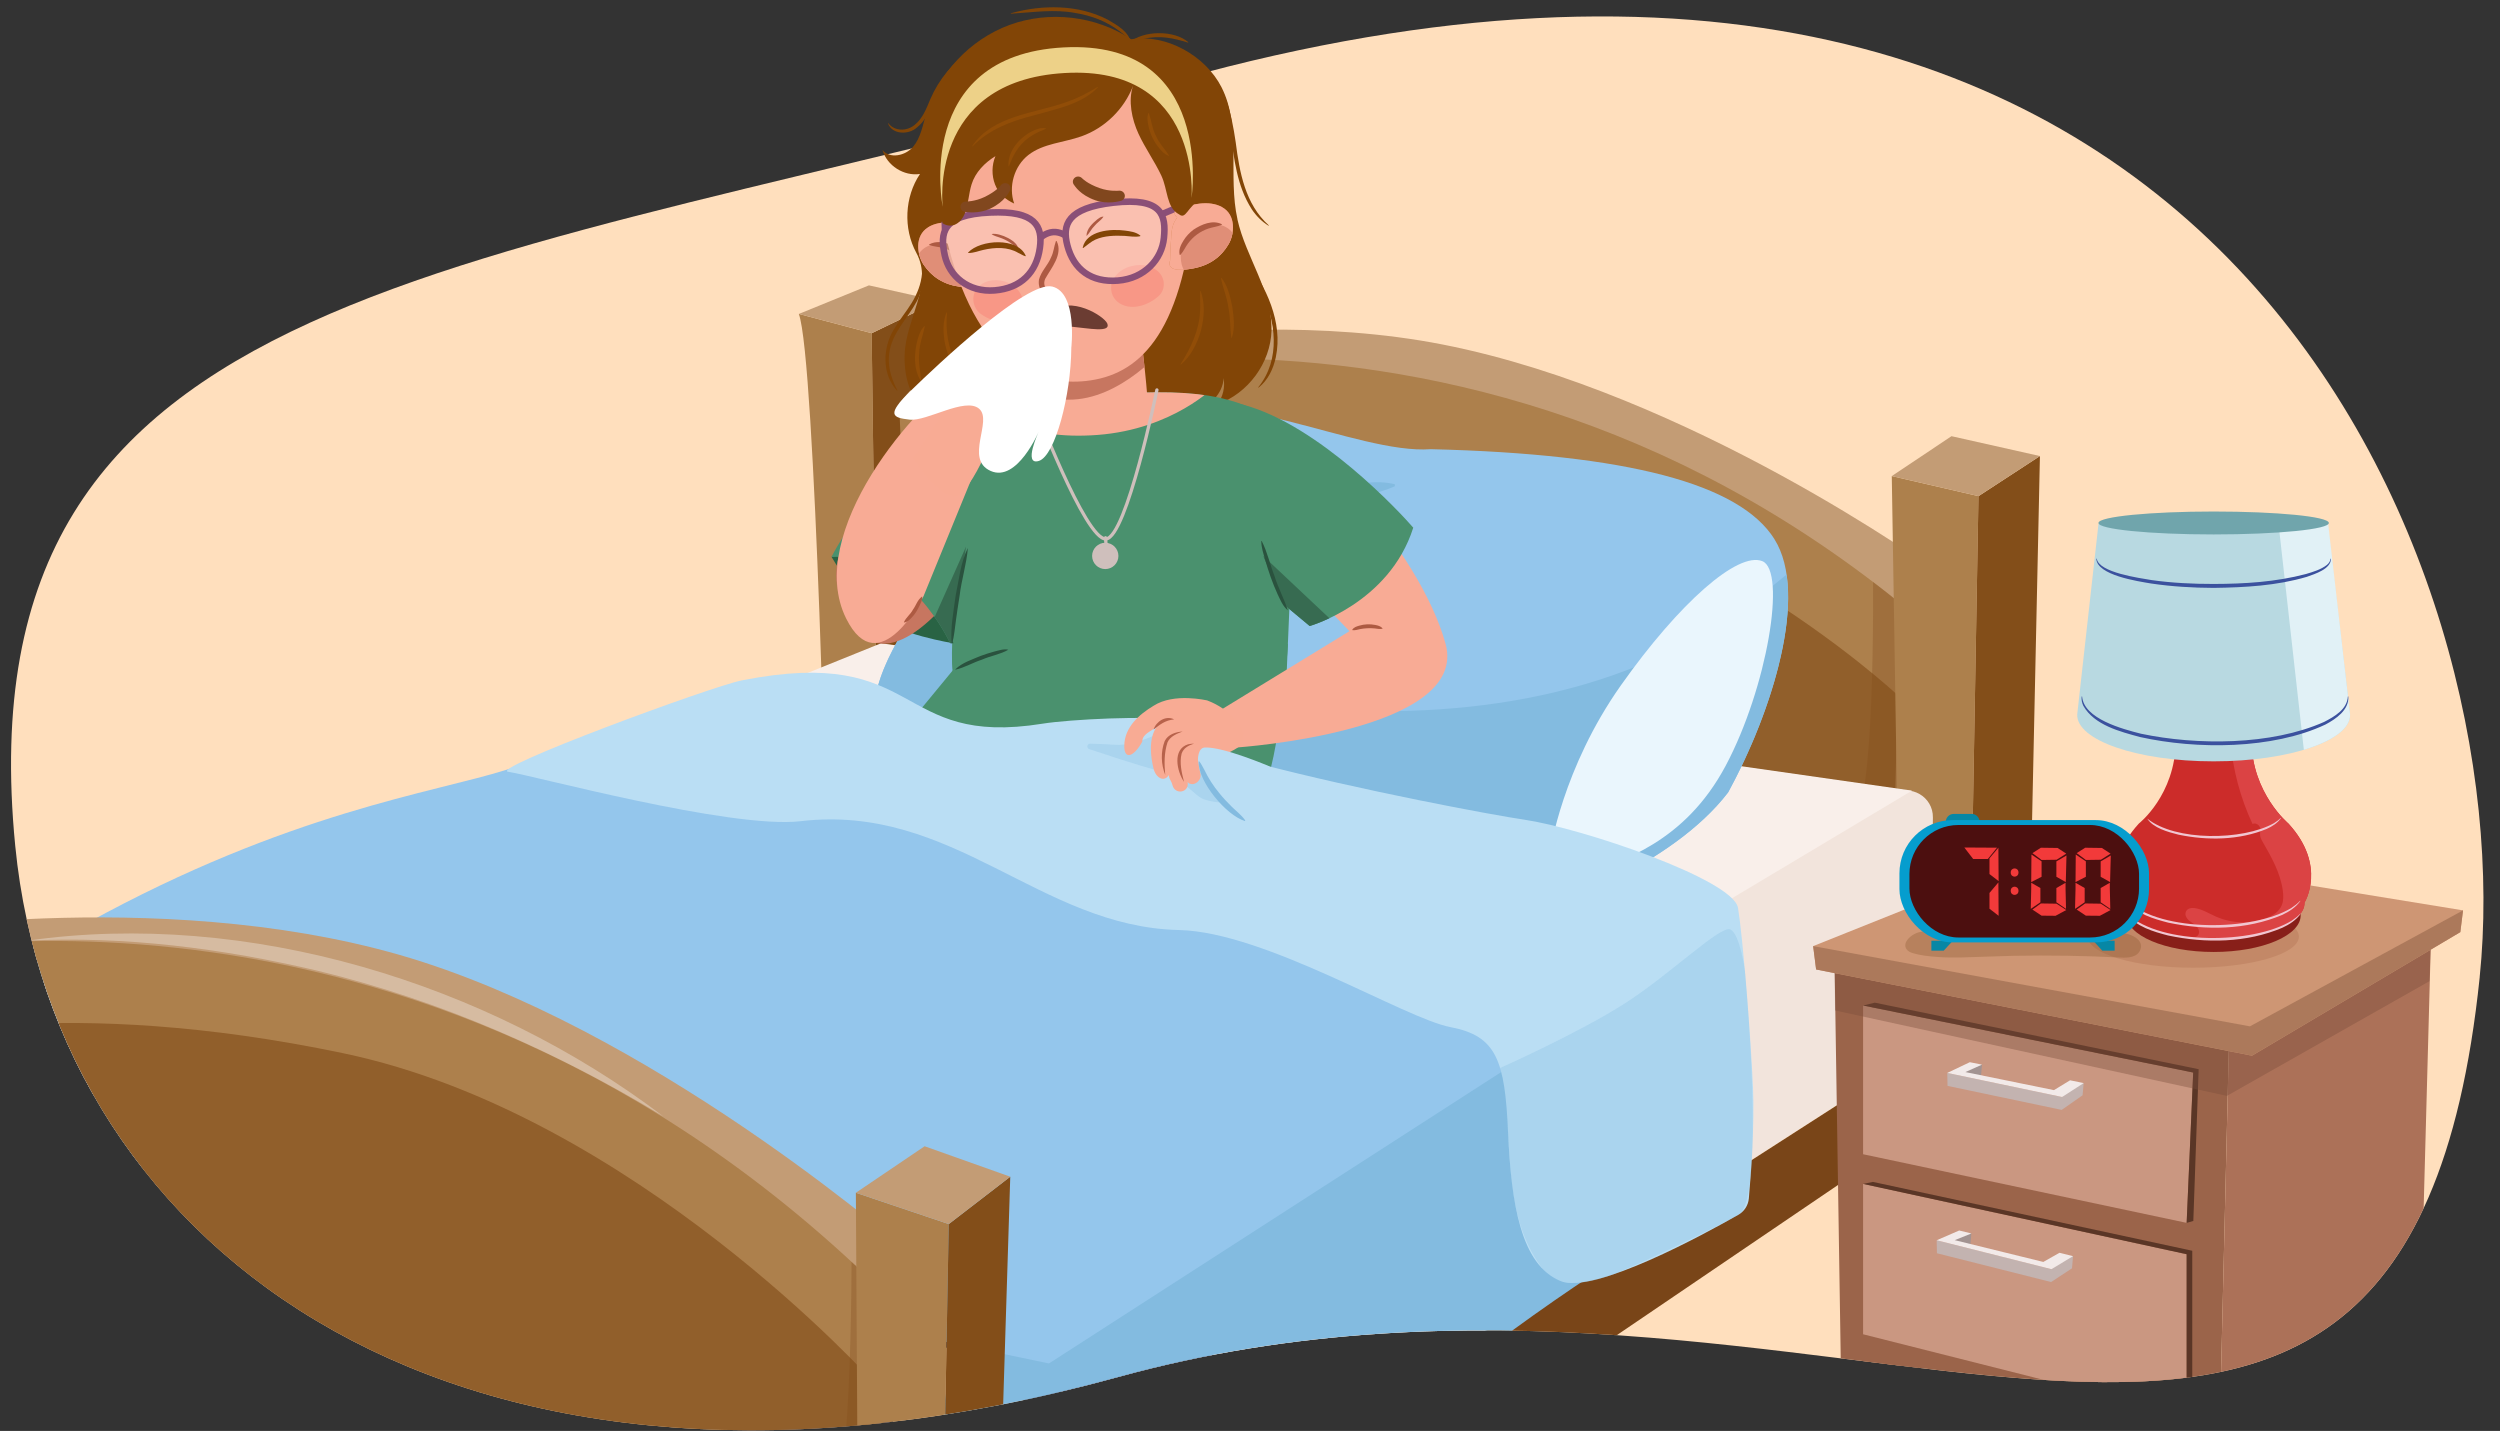 <?xml version="1.0" encoding="UTF-8"?><svg id="a" xmlns="http://www.w3.org/2000/svg" width="760" height="435" xmlns:xlink="http://www.w3.org/1999/xlink" viewBox="0 0 760 435"><rect x="0" y="0" width="760" height="435" fill="#333333" stroke="none"/><defs><clipPath id="b"><path d="M753.83,297.07c-23.17,223.56-197.73,62.05-413.99,121.56C139.31,473.8,16.66,379.87,4.63,257.12-12.36,83.71,142.48,84.18,358.37,24.2c318.22-88.4,408.17,150.19,395.45,272.86Z" fill="#ffdfbd"/></clipPath><clipPath id="d"><path d="M278.58,240.51l-5.26-117.85s161.01-57.72,307.35,63.2l-7.06,132.77-295.02-78.12Z" fill="#ad804c"/></clipPath><clipPath id="e"><path d="M416.8,302.44l-38.98-22.38c.14-.31,.22-.48,.22-.48l-47.7-24.55s-20.41,29.64-58.67,95.5c-34.38,59.18-73.2,120.2-73.2,120.2,0,0,11.57,16.42,32.17,18.65,0,0,75.73-108.3,108.32-146.4-14.25,48.03-60.52,174.61-60.52,174.61,13.06,16.08,18.92,14.84,33.13,16.87,43.99-90.22,105.23-232.03,105.23-232.03Z" fill="#3c466b"/></clipPath><clipPath id="f"><path d="M-39.73,420.26l-3.15-128.53s167.58-42,312.82,102.49l-8.22,139.64L-39.73,420.26Z" fill="#ad804c"/></clipPath><clipPath id="h"><path d="M333.87,120.1c35.79-2.95,43.3,2.17,55.96,8.48,8.52,4.25,2.54,46.93,2.54,46.93l-1.37,32.49s-76.01-4.29-101-3c-1.37,.07,0-21,0-21l-8.7-44.48s13.74-16.23,52.56-19.43Z" fill="#4a916e"/></clipPath><clipPath id="i"><path d="M282.11,69.11c4.02-2.49,9.29-1.29,13.38-.31,1.49,.36,1.38,2,.4,2.62,.02,.03,.06,.05,.08,.08,.03,.05,.06,.11,.09,.17,1.51,1.68,1.92,3.99,2.1,6.35,.34,2.11,.48,4.28,.68,6.42,.05,.09,.11,.17,.14,.28,.94,3.39-4.98,2.74-7.04,2.47-5.05-.64-8.73-3.05-11.19-6.77-2-3.03-2.76-8.73,1.38-11.3Z" fill="#f8ab95"/></clipPath><clipPath id="j"><path d="M317.01,123.54l-1.42-27.21,30.21-2.81s2.26,17.38,2.98,27c-3.46,8.97-20.66,16.8-31.77,3.02Z" fill="#f8ab95"/></clipPath><clipPath id="k"><path d="M371.49,62.95c-4.16-2.25-9.35-.74-13.37,.49-1.47,.45-1.26,2.08-.24,2.64-.02,.03-.05,.05-.07,.09-.03,.06-.05,.12-.08,.17-1.4,1.76-1.67,4.09-1.72,6.46-.22,2.13-.22,4.3-.3,6.45-.04,.09-.1,.18-.12,.29-.74,3.44,5.13,2.43,7.18,2.05,5.01-.94,8.54-3.56,10.76-7.43,1.81-3.15,2.24-8.88-2.05-11.2Z" fill="#f8ab95"/></clipPath><clipPath id="l"><path d="M294.27,130.36c-25.07,10.99-37.86,31.84-41.49,38.92,24.01-.81,36.09,26.35,36.09,26.35l12.47-19.21s18-57.06-7.07-46.07Z" fill="#4a916e"/></clipPath><clipPath id="m"><path d="M377.94,123.03c23.17,6.19,47.95,33.04,51.69,37.38-7.3,23.05-31.48,29.9-31.48,29.9l-29.86-24.86s-13.52-48.61,9.65-42.42Z" fill="#4a916e"/></clipPath></defs><g><path d="M753.83,297.07c-23.17,223.56-197.73,62.05-413.99,121.56C139.31,473.8,16.66,379.87,4.63,257.12-12.36,83.71,142.48,84.18,358.37,24.2c318.22-88.4,408.17,150.19,395.45,272.86Z" fill="#ffdfbd"/><g clip-path="url(#b)"><g id="c"><g><g><path d="M264.99,101.3l2.17,167.78-15.59-1.82s-3.68-158.56-8.73-171.82l22.14,5.86Z" fill="#ad804c"/><path d="M285.32,91.49l-20.33,9.81,2.17,167.78,13.87-6.06s1.59-143.19,4.28-171.54Z" fill="#834e19"/><polygon points="242.85 95.44 264.15 86.75 285.32 91.49 264.99 101.3 242.85 95.44" fill="#c39c75"/></g><g><path d="M273.32,122.66l7.24-8.41s85.74-23.73,158.06-9.51c75.19,14.78,149.66,68.65,149.66,68.65l-7.62,12.47s-108.28-62.68-160.66-69.13c-50.92-6.26-146.69,5.93-146.69,5.93Z" fill="#c39c75"/><g><path d="M278.58,240.51l-5.26-117.85s161.01-57.72,307.35,63.2l-7.06,132.77-295.02-78.12Z" fill="#ad804c"/><g clip-path="url(#d)"><path d="M569.11,153.87s1.52,57.18-2.13,83.68c-3.62,26.29-.96,60.12-29.34,66.01-18.02,3.73-55.43,4.37-55.43,4.37l91.44,21.62,14.63-156.14-19.17-19.52Z" fill="#794518" opacity=".28"/></g></g><path d="M292.41,144.81l1.53,77.33,280.8,70.81,2.2-81.58s-69-64.73-156.5-72.85c-83.45-7.74-128.03,6.3-128.03,6.3Z" fill="#834e19" opacity=".65"/></g><g><polygon points="601.46 150.83 575.1 144.73 578.39 348.5 597.87 354.57 601.46 150.83" fill="#ad804c"/><polygon points="620.14 138.64 601.46 150.83 597.87 354.57 615.76 341.59 620.14 138.64" fill="#834e19"/><polygon points="575.1 144.73 601.46 150.83 620.14 138.64 593.25 132.6 575.1 144.73" fill="#c39c75"/></g></g><path d="M575.36,241.45l-247.12,146c-2.32,1.37-3.8,3.8-3.97,6.49l-4.81,79.8c-.4,6.64,6.95,10.91,12.53,7.27l251.01-160.78c2.25-1.47,3.63-3.95,3.68-6.64l.92-65.03c.12-6.34-6.78-10.35-12.24-7.12Z" fill="#f2e4dc"/><polygon points="286.22 545.27 586.79 341.2 586.6 317.89 291.78 507.45 286.22 545.27" fill="#794518"/><polygon points="581.24 240.35 267.85 195.55 -36.19 318.39 317.66 397.96 581.24 240.35" fill="#f9efea"/><g><g><path d="M416.8,302.44l-38.98-22.38c.14-.31,.22-.48,.22-.48l-47.7-24.55s-20.41,29.64-58.67,95.5c-34.38,59.18-73.2,120.2-73.2,120.2,0,0,11.57,16.42,32.17,18.65,0,0,75.73-108.3,108.32-146.4-14.25,48.03-60.52,174.61-60.52,174.61,13.06,16.08,18.92,14.84,33.13,16.87,43.99-90.22,105.23-232.03,105.23-232.03Z" fill="#3c466b"/><g clip-path="url(#e)"><path d="M315.55,267.9s20,18.11,45.87,31.77c25.87,13.66,49.82,20.19,49.82,20.19l3.29-8.35-92.81-51.21-6.17,7.59Z" fill="#2e3552"/><path d="M336.92,345.84s-102.58,124.55-113.65,142.32c-11.07,17.77,10.69,9.15,10.69,9.15l102.96-151.47Z" fill="#2e3552"/><polygon points="392.07 367.61 302.82 539.46 314.83 540.33 392.07 367.61" fill="#2e3552"/></g></g><g><path d="M332.12,281.02c-3.4,8.28-15.09,14.88-23.94,13.63-.08-.01-.08-.13,0-.15,7.1-.91,13.84-3.26,19.06-8.3,1.73-1.6,3.12-3.47,4.75-5.26,.05-.06,.16,0,.13,.07h0Z" fill="#6f79a8"/><path d="M395.94,314.08c-4.12,8.76-5.25,18.88-2.38,28.19,.03,.07-.08,.14-.13,.07-4.45-5.64-2.87-24.05,2.51-28.26h0Z" fill="#6f79a8"/></g></g><path d="M476.24,296.38s-62.45,36.15-77.32,50.25c-14.93,14.16-107.85,56.18-110.1,69.24-2.25,13.07-13.79,89.97-3.01,91.21,10.75,1.24,66.07-19.47,115.24-54.21,35.5-34.32,87.29-69.16,97.37-73.97,10.05-4.8-22.18-82.52-22.18-82.52Z" fill="#83bbe0"/><g><path d="M539.44,163.93c10.55,16.82-.74,52.53-14.08,76.94-17.23,22.55-53.88,34.61-53.88,34.61,0,0-50.81-7.26-75.52-12.43-24.71-5.17-114.86-20.69-126.21-34.76-11.36-14.07,2.96-36.25,21.49-59.93,18.52-23.68,28.84-29.58,54.09-41.43,25.25-11.85,67.05,11.3,89.65,9.62,60.01,1.48,93.92,10.55,104.47,27.37Z" fill="#94c6ec"/><path d="M514.57,194.49c-20.89,11.53-44.27,17.85-67.91,20.36-23.91,2.55-48.14,1.33-71.89-2.19-10.08-1.5-20.14-3.12-30.21-4.72-10.04-1.59-20.07-3.43-29.87-6.18-12.74-3.58-25.26-8.9-35.48-17.12-11.78,17.32-18.16,32.87-9.46,43.65,11.36,14.07,101.51,29.59,126.21,34.76,24.71,5.17,75.52,12.43,75.52,12.43,0,0,36.65-12.07,53.88-34.61,10.94-20.03,20.49-47.65,17.75-66.21-8.88,7.42-18.41,14.24-28.55,19.84Z" fill="#83bbe0"/><path d="M471.28,258.63s3.7-25.15,21.49-50.31,35.56-40.69,42.97-37.73c7.41,2.96,1.48,38.47-11.11,62.15-12.6,23.68-31.86,28.85-42.97,33.29-11.11,4.44-10.37-7.4-10.37-7.4Z" fill="#eaf6fd"/><g><path d="M365.1,178.53c2.14-5.56,6.6-9.62,10.99-13.44,8.8-7.64,19.32-13.41,30.58-16.49,5.62-1.56,11.54-2.79,17.33-1.41,0,0,.05,.61,.05,.61-1.37,.65-2.72,1.1-4.07,1.53-3.97,1.38-8.04,2.18-12,3.53-10.48,3.59-20.24,8.99-29.04,15.72-4.5,3.44-8.34,7.59-13.37,10.35,0,0-.46-.4-.46-.4h0Z" fill="#83bbe0"/><path d="M401.31,170.11c1.27-2.46,3.33-2.98,5.54-3.94,2.01-.83,4.03-1.62,6.09-2.31,2.06-.69,4.15-1.28,6.25-1.83,2.31-.6,4.31-1.3,6.79-.25,0,0,.2,.58,.2,.58-1.33,2.34-3.34,2.99-5.54,3.92-2.01,.83-4.03,1.64-6.08,2.33-3.1,1.01-6.23,1.94-9.42,2.62-1.1,.14-2.26,.09-3.62-.54,0,0-.2-.58-.2-.58h0Z" fill="#83bbe0"/></g></g><path d="M199.06,219.42s-22.84,7.54-45.07,14.58c-22.37,7.08-66.08,12.81-127.47,46.58-40.58,15.07-71.62,44.08-72.84,50.91-1.22,6.83,365.2,83,365.2,83l185.52-119.53L199.06,219.42Z" fill="#94c6ec"/><path d="M301,190l-42,51,53.29,18.62,62.54,6.38s9.82-21.16,12.99-39.58,3.69-30.67,3.69-30.67l-90.52-5.75Z" fill="#4a916e"/><g><g><path d="M-42.88,291.73l7.79-8.2s89.76-14.98,163.59,8.91c75.63,24.47,149.08,89.49,149.08,89.49l-7.63,12.29s-107.49-78.25-160.58-91.25c-52.16-12.77-152.25-11.25-152.25-11.25Z" fill="#c39c75"/><g><path d="M-39.73,420.26l-3.15-128.53s167.58-42,312.82,102.49l-8.22,139.64L-39.73,420.26Z" fill="#ad804c"/><g clip-path="url(#f)"><path d="M258.8,359.33s.97,60.36-2.9,87.96c-3.85,27.46-1.52,63.6-29.94,67.15-18.13,2.27-55.93-.62-55.93-.62l91.63,31.63,15.91-163.52-18.77-22.61Z" fill="#794518" opacity=".28"/></g></g><path d="M-30.08,316.13l.82,86.43,292.36,104.15,2.93-86.03s-73.22-81.91-161.56-100.47c-85.77-18.02-134.55-4.07-134.55-4.07Z" fill="#834e19" opacity=".65"/><g opacity=".32"><path d="M8.36,285.96c66.91-9.53,139.85,12.84,193.28,53.42-32.68-19.84-67.87-35.28-105.03-44.26-28.84-6.78-58.58-10.63-88.25-9.16h0Z" fill="#fff"/></g></g><g><polygon points="288.42 372.12 260.18 362.6 261.41 564.65 284.66 575.53 288.42 372.12" fill="#ad804c"/><polygon points="307.12 357.72 288.42 372.12 284.66 575.53 300.94 555.82 307.12 357.72" fill="#834e19"/><polygon points="260.18 362.6 288.42 372.12 307.12 357.72 281.08 348.46 260.18 362.6" fill="#c39c75"/></g></g></g><g id="g"><g><polygon points="685.01 429.82 681.8 453.86 675.39 458.67 662.03 454.4 655.09 432.49 685.01 429.82" fill="#ce9674"/><polygon points="675.39 458.67 662.03 454.4 655.09 432.49 674 434.36 675.39 458.67" fill="#b57d5e"/></g><g><polygon points="570.71 430.84 579.88 424.49 584.81 412.51 572.47 412.51 570.71 430.84" fill="#9b644a"/><polygon points="577.41 413.92 570.71 430.84 559.78 427.66 559.59 413.55 577.41 413.92" fill="#b57d5e"/></g><polygon points="735.91 399.6 735.68 414.62 728.28 420.61 716.3 416.38 712.77 406.51 735.91 399.6" fill="#b57d5e"/><polygon points="677.64 315.49 674.58 443.06 559.59 413.55 557.71 292.77 677.64 315.49" fill="#9b644a"/><polygon points="739.04 284.31 735.91 399.6 674.58 443.06 677.64 315.49 739.04 284.31" fill="#ac7158"/><g><polygon points="664.74 381.28 664.74 430.46 566.38 405.62 566.38 359.91 664.74 381.28" fill="#ca9781"/><polygon points="664.74 430.46 666.45 429.93 666.45 380.23 569.36 359.3 566.38 359.91 664.74 381.28 664.74 430.46" fill="#5a3626"/><g><polygon points="599.3 374.97 598.99 378.55 592.53 376.8 598.03 375.02 599.3 374.97" fill="#a29391"/><polygon points="588.75 377.04 588.83 380.99 623.54 389.74 629.89 385.56 630.2 381.87 626.92 381.94 623.64 385.83 588.75 377.04" fill="#c3b3b0"/><polygon points="630.2 381.87 626.08 380.85 621.17 383.63 594.24 377.01 599.3 374.97 595.6 374.07 588.75 377.04 623.64 385.83 630.2 381.87" fill="#f2eae9"/></g></g><g><polygon points="666.73 326.05 664.74 371.75 566.38 350.89 566.38 305.68 666.73 326.05" fill="#ca9781"/><polygon points="666.73 326.05 664.74 371.75 666.77 371.17 668.39 325.04 569.93 304.81 566.38 305.68 666.73 326.05" fill="#5a3626"/><g><polygon points="602.53 323.65 602.21 327.25 595.76 325.77 601.26 323.76 602.53 323.65" fill="#a29391"/><polygon points="591.97 326.17 592.05 330.11 626.76 337.41 633.11 332.96 633.43 329.26 630.15 329.47 626.87 333.49 591.97 326.17" fill="#c3b3b0"/><polygon points="633.43 329.26 629.3 328.41 624.4 331.4 597.47 325.91 602.53 323.65 598.82 322.91 591.97 326.17 626.87 333.49 633.43 329.26" fill="#f2eae9"/></g></g><polygon points="739.04 284.31 738.56 298.27 676.97 333.15 557.85 307.18 557.71 292.77 674 316.08 739.04 284.31" fill="#7a4d3a" opacity=".38"/><g><polygon points="748.76 276.75 627.64 257.01 551.2 287.62 552.1 294.72 684.6 320.93 747.94 283.36 748.76 276.75" fill="#ce9674"/><polygon points="748.76 276.75 683.97 312.01 551.2 287.62 552.1 294.72 684.6 320.93 747.94 283.36 748.76 276.75" fill="#ac795b"/></g><g><ellipse cx="666.76" cy="284.73" rx="32.1" ry="9.46" fill="#c38867"/><g><path d="M646.67,272.62l-.15,5.55c-.17,6.17,11.66,11.23,26.44,11.23,14.77,0,26.61-5.06,26.44-11.23l-.15-5.55" fill="#881f19"/><path d="M661.45,225.3c-.21,16.46-11.22,25.04-11.22,25.04-11.83,12.89-4.91,24.04-4.91,24.04-.18,6.12,12.19,11.14,27.62,11.14,15.44,0,27.8-5.02,27.62-11.14,0,0,6.93-11.15-4.91-24.04,0,0-11.02-9.14-11.22-25.04" fill="#cc2c2a"/><path d="M665.81,285.14c.99-.13,2.05-.14,2.53-1.05,.68-1.31-.62-2.77-1.78-3.47-1.16-.7-2.55-1.89-2.11-3.31,.35-1.13,1.65-1.4,2.68-1.26,2.31,.31,4.4,1.66,6.58,2.62,4.92,2.15,10.48,2.28,15.43,.35,1.88-.73,3.8-1.91,4.58-3.99,.5-1.34,.45-2.88,.25-4.33-.76-5.42-3.48-10.18-6.09-14.72-.4-.69-.81-1.44-.83-2.25-.02-.57,.16-1.12,.11-1.69-.11-1.2-1.43-2.06-2.4-1.56-3.72-7.97-5.99-16.58-6.7-25.17h6.4c.2,15.9,11.22,25.04,11.22,25.04,11.83,12.89,4.91,24.04,4.91,24.04,.18,6.12-12.19,11.14-27.63,11.14-2.47,0-4.86-.13-7.14-.37Z" fill="#db4344"/><path d="M707.57,159.2c-.36-2-15.48-1.51-34.62-1.51-19.15,0-34.66-.13-35.02,1.69l-6.45,57.77c-.36,7.84,18.2,14.3,41.47,14.3,23.27,0,41.83-6.46,41.47-14.3l-6.84-57.95Z" fill="#b8d9e1"/><path d="M707.75,159.11l6.67,58.05c.2,4.28-5.25,8.14-14.05,10.78l-7.57-67.55s14.87-3.18,14.95-1.28Z" fill="#e1f1f6"/><path d="M637.93,158.95c-.2,1.93,15.48,3.52,35.02,3.52,19.55,0,35.23-1.58,35.02-3.52s-15.88-3.45-35.02-3.45-34.83,1.53-35.02,3.45Z" fill="#70a5ac"/><path d="M646.74,277.92c10.47,9.47,38.16,9.13,49.92,1.98,.96-.64,1.89-1.34,2.68-2.2,0,0,.08,.06,.08,.06-1.38,1.94-3.45,3.3-5.59,4.28-10.86,4.62-23.34,4.78-34.76,2.34-4.31-1.12-9.83-2.7-12.32-6.46h0Z" fill="#f1c6d1"/><path d="M646.85,274.07c10.45,9.39,37.99,9.05,49.71,1.96,.96-.63,1.88-1.33,2.67-2.19l.08,.06c-1.38,1.93-3.44,3.27-5.57,4.25-10.82,4.58-23.24,4.74-34.61,2.33-4.27-1.1-9.81-2.69-12.28-6.41h0Z" fill="#f1c6d1"/><path d="M652.72,248.81c8.54,7,29.1,6.73,38.53,1.45,.75-.47,1.48-.98,2.11-1.62l.08,.06c-1.07,1.5-2.68,2.54-4.34,3.28-8.41,3.48-18.01,3.59-26.84,1.76-3.27-.83-7.73-2.04-9.53-4.94h0Z" fill="#f1c6d1"/><path d="M632.96,211.73c.54,6.81,12.32,9.91,17.9,11.32,17.01,3.58,39.62,3.57,55.66-3.58,3.14-1.62,7.01-3.81,7.23-7.74,0,0,.14,0,.14,0,.26,4.11-3.76,6.83-6.98,8.54-16.06,7.56-39.16,7.6-56.29,3.8-6.11-1.65-13.92-3.61-17.28-9.49-.42-.88-.64-1.88-.52-2.85h.14Z" fill="#3b519e"/><path d="M637.42,169.85c.63,4.22,12.98,5.86,16.69,6.5,6.23,.87,12.54,1.18,18.84,1.17,9.41-.02,18.94-.6,28.06-3.02,2.22-.67,4.51-1.33,6.36-2.76,.58-.48,1.06-1.12,1.11-1.89h.15c-.05,3.16-4.89,4.63-7.36,5.51-9.17,2.71-18.82,3.22-28.32,3.36-6.35-.03-12.7-.4-18.99-1.33-4.04-.68-16.5-2.51-16.69-7.55,0,0,.15,0,.15,0h0Z" fill="#3b519e"/></g></g></g><g><path d="M646.87,283.96c-2.32-.63-4.89-.46-7.28-.49-2.73-.03-5.47-.05-8.2-.05-5.35,0-10.69,.03-16.04,.11-6.06,.08-12.12,.21-18.18,.35-3.09,.07-6.18,.15-9.27,.23-.07,0-.14,0-.21,0-.13-.4-.46-.73-1.05-.84-2.12-.39-4.28,.13-5.9,1.5-.76,.64-1.51,1.56-1.54,2.55-.04,1.26,1.01,2.04,2.17,2.4,2.38,.74,5.01,1,7.5,1.19,2.55,.2,5.11,.21,7.67,.15,5.2-.12,10.4-.39,15.6-.49,5.44-.1,10.89-.11,16.34-.02,5.39,.09,10.77,.27,16.15,.55,2.33,.12,5.2-.02,6.08-2.5,.86-2.42-1.69-4.06-3.84-4.64Z" fill="#7a4a1f" opacity=".27"/><g><polygon points="642.85 289 639.09 289 636.34 285.99 642.85 285.99 642.85 289" fill="#0787a5"/><polygon points="587.14 289 590.89 289 593.65 285.99 587.14 285.99 587.14 289" fill="#0787a5"/><path d="M593.92,247.43h5.47c1.32,0,2.4,1.07,2.4,2.4v.36h-10.27v-.36c0-1.32,1.07-2.4,2.4-2.4Z" fill="#0787a5"/><rect x="577.43" y="249.31" width="75.88" height="37.18" rx="16.18" ry="16.18" fill="#059dce"/><rect x="580.47" y="250.8" width="69.8" height="34.2" rx="14.88" ry="14.88" fill="#4c0f0f"/><g><polygon points="607.08 257.7 604.29 261.14 599.85 261.14 597.15 257.64 607.08 257.7" fill="#f23a3a"/><polygon points="641.53 276.3 638.6 274.29 638.6 269.96 641.39 268.36 641.39 270.25 641.53 276.3" fill="#f23a3a"/><polygon points="630.81 276.3 633.74 274.29 633.74 269.96 630.96 268.36 630.96 270.25 630.81 276.3" fill="#f23a3a"/><polygon points="631.31 276.51 634.1 278.36 638.35 278.4 641.61 276.65 638.64 274.72 633.89 274.65 631.31 276.51" fill="#f23a3a"/><polygon points="631.31 259.35 634.1 261.43 638.67 261.36 641.61 259.5 638.96 257.78 633.89 257.71 631.31 259.35" fill="#f23a3a"/><polygon points="638.6 266.54 638.6 261.86 641.68 260.07 641.46 268.15 638.6 266.54" fill="#f23a3a"/><polygon points="634.1 266.54 634.1 261.86 631.03 259.78 630.96 268.15 634.1 266.54" fill="#f23a3a"/><polygon points="628.07 276.3 625.14 274.29 625.14 269.96 627.93 268.36 627.93 270.25 628.07 276.3" fill="#f23a3a"/><polygon points="617.35 276.3 620.28 274.29 620.28 269.96 617.49 268.36 617.49 270.25 617.35 276.3" fill="#f23a3a"/><polygon points="617.85 276.51 620.64 278.36 624.89 278.4 628.14 276.65 625.17 274.72 620.42 274.65 617.85 276.51" fill="#f23a3a"/><polygon points="617.85 259.35 620.64 261.43 625.21 261.36 628.14 259.5 625.5 257.78 620.42 257.71 617.85 259.35" fill="#f23a3a"/><polygon points="625.14 266.54 625.14 261.86 628.21 260.07 628 268.15 625.14 266.54" fill="#f23a3a"/><polygon points="620.64 266.54 620.64 261.86 617.56 259.78 617.49 268.15 620.64 266.54" fill="#f23a3a"/><polygon points="607.58 267.86 607.51 257.71 604.8 260.93 604.8 265.71 607.58 267.86" fill="#f23a3a"/><polygon points="607.58 278.4 607.51 268.25 604.8 271.46 604.8 276.25 607.58 278.4" fill="#f23a3a"/><g><ellipse cx="612.44" cy="265.25" rx="1.18" ry="1.25" fill="#f23a3a"/><ellipse cx="612.44" cy="270.8" rx="1.18" ry="1.25" fill="#f23a3a"/></g></g></g></g><path d="M531.65,364.33c-.18,2.08-1.37,3.93-3.18,4.96-10.1,5.77-43.93,24.31-54.1,20.13-12-4.93-14.96-23.37-15.92-45.17-.96-21.8-3.44-29.34-17.48-32-14.04-2.66-56.28-28.93-82.53-29.52-42.37-.95-68.68-38.55-115.04-33.09-21.22,2.5-82.39-14.19-88.86-15-6.46-.81,61.5-25.93,71.01-27.81,55.25-10.91,45.87,20.52,91.45,13.16,7.89-1.28,32.86-2.59,40-1,12.54,2.8,8.26,8.61,25,13,31.84,8.36,71.92,15.81,81.37,17.19,17.25,2.51,63.54,18.14,64.99,26.82,1.45,8.67,3.87,39.15,4.55,54.41,.52,11.66-.67,27.21-1.26,33.91Z" fill="#badef4"/><path d="M354.8,221.78s-9.44,5.06-15.62,4.64c-2.65-.18-5.44-.28-7.77-.34-.97-.02-1.22,1.34-.29,1.65,5.47,1.83,14.13,4.67,19.89,6.27,8.98,2.5,12,8,15,9s6.02,1.01,6.02,1.01c0,0-10.02-13.01-10.02-14.01s3.01-7.61,3.01-7.61l-10.21-.61Z" fill="#83bbe0" opacity=".3"/><path d="M456.02,324.67s23.98-10.67,37.98-19.67,29.1-23.87,32.05-22.43,4.42,12.66,4.42,12.66c0,0,6.48,69.36-1.99,74.06s-32.13,16.06-38.8,18.39-15.96,4.58-20.82-2.05-8.81-15.53-9.83-32.08-3-28.88-3-28.88Z" fill="#83bbe0" opacity=".3"/></g></g><g><path d="M376.2,66.71c-2.98-13.27,1.3-28.07-4.86-40.19-4.86-9.58-16.85-16.31-27.45-14.59-10.73-7.11-24.89-8.78-36.98-4.35-12.09,4.43-21.82,14.85-25.42,27.21-1,3.42-1.62,7.13-3.93,9.85-2.3,2.72-7.09,3.75-9.29,.94,1.34,4.75,6.53,8.07,11.41,7.3-4.68,6.98-5.13,16.58-1.12,23.97,5.32,9.82-3.19,19.81-3.55,30.98-.53,16.69,11.49,22.55,19.69,24.96-1.53-1.76-3.16-6.12-1.86-8.05,11.46,11.72,32.82-.22,35.09-1.46l7.19-4.05-.2,2.42c4.77,.2,9.37,1.71,14.01,2.83,4.64,1.12,9.56,1.86,14.14,.51,4.58-1.35,8.7-5.27,8.9-10.03,.49,2.74-.2,5.68-1.87,7.92,9.31-3.22,16.16-12.56,16.44-22.42,.33-11.84-7.77-22.19-10.36-33.74Z" fill="#824506"/><g><path d="M333.87,120.1c35.79-2.95,43.3,2.17,55.96,8.48,8.52,4.25,2.54,46.93,2.54,46.93l-1.37,32.49s-76.01-4.29-101-3c-1.37,.07,0-21,0-21l-8.7-44.48s13.74-16.23,52.56-19.43Z" fill="#4a916e"/><g clip-path="url(#h)"><path d="M302.07,125.13s8.65,8.82,31.59,7.09,35.66-14.81,35.66-14.81l-36.23-1.81-31.03,9.53Z" fill="#f8ab95"/></g></g><g><path d="M282.11,69.11c4.02-2.49,9.29-1.29,13.38-.31,1.49,.36,1.38,2,.4,2.62,.02,.03,.06,.05,.08,.08,.03,.05,.06,.11,.09,.17,1.51,1.68,1.92,3.99,2.1,6.35,.34,2.11,.48,4.28,.68,6.42,.05,.09,.11,.17,.14,.28,.94,3.39-4.98,2.74-7.04,2.47-5.05-.64-8.73-3.05-11.19-6.77-2-3.03-2.76-8.73,1.38-11.3Z" fill="#ce7f49"/><g><path d="M282.11,69.11c4.02-2.49,9.29-1.29,13.38-.31,1.49,.36,1.38,2,.4,2.62,.02,.03,.06,.05,.08,.08,.03,.05,.06,.11,.09,.17,1.51,1.68,1.92,3.99,2.1,6.35,.34,2.11,.48,4.28,.68,6.42,.05,.09,.11,.17,.14,.28,.94,3.39-4.98,2.74-7.04,2.47-5.05-.64-8.73-3.05-11.19-6.77-2-3.03-2.76-8.73,1.38-11.3Z" fill="#f8ab95"/><g clip-path="url(#i)"><path d="M283.52,74.33c4.18-1.02,7.97,1.64,10.55,4.72,1.78,2.12,1.91,6.66,.58,8.69-1.32,2.03-10.52-.21-14.66-4.15-.79,.48-2.06,.21-2.08-.93-.05-3.81,1.45-7.32,5.6-8.33Z" fill="#e08e77"/></g></g><path d="M295.61,82.85c-1.12-1.09-1.62-2.26-2.5-3.29-1.7-2.04-3.97-3.52-6.54-4.2-1.3-.34-2.58-.36-4.04-.86-.1-.03-.12-.17-.03-.22,3.91-2.09,9.64,.91,11.9,4.3,.84,1.22,1.68,2.6,1.42,4.21-.01,.1-.14,.14-.21,.07h0Z" fill="#ad5a42"/></g><path d="M252.78,169.28s7.08,12.11,13.46,17.84c6.38,5.73,23.63,8.44,23.63,8.44l-13.85-30.85-23.24,4.57Z" fill="#296344"/><g><path d="M317.01,123.54l-1.42-27.21,30.21-2.81s2.26,17.38,2.98,27c-3.46,8.97-20.66,16.8-31.77,3.02Z" fill="#f8ab95"/><g clip-path="url(#j)"><path d="M350.89,102.43l3.67,2.57s-13.61,16.79-29.94,16.5c-12.77-.22-17.1-8.71-17.1-8.71l43.37-10.37Z" fill="#c77660"/></g></g><path d="M348.13,21.84c-5.11-3.32-16.06-5.12-24.14-4.59-6.4-.52-12.89,.25-18.77,2.38-20.68,7.45-22.15,32.4-18,50.81,9.21,40.89,29.06,46.89,42.89,45.38,15.78-1.72,29.08-13.46,32.79-52.94,1.54-32.62-9.88-37.86-14.77-41.04Z" fill="#f8ab95"/><path d="M351.74,82.25c-2.13-1.67-5.59-2.39-9.35-.82-2.53,1.06-4.58,3.38-4.61,6.01-.03,2.94,2,5.23,5.31,5.76,3.36,.54,7.17-1.27,9.31-3.37,2.02-1.99,1.9-5.57-.66-7.58Z" fill="#f89786"/><path d="M297.1,87.56c1.63-1.94,4.67-3.09,8.43-1.96,2.54,.76,4.87,2.85,5.41,5.49,.6,2.96-.82,5.51-3.76,6.45-2.99,.95-6.84-.4-9.22-2.26-2.25-1.75-2.84-5.38-.87-7.72Z" fill="#f89786"/><g><path d="M353.84,72.29c-.62,6.53-5.88,12.36-13.99,13.01-8.11,.64-13.47-3.39-15.37-10.68-1.64-6.3-.04-11.41,13.99-13.01,14.99-1.71,16.02,3.92,15.37,10.68Z" fill="#fff" opacity=".25"/><path d="M288.1,77.53c1.33,6.38,6.97,11.34,14.72,10.72,7.74-.62,12.36-5.45,13.33-12.96,.84-6.49-1.26-11.31-14.72-10.72-14.37,.63-14.7,6.36-13.33,12.96Z" fill="#fff" opacity=".25"/><path d="M353.84,72.29c-.62,6.53-5.88,12.36-13.99,13.01-8.11,.64-13.47-3.39-15.37-10.68-1.64-6.3-.04-11.41,13.99-13.01,14.99-1.71,16.02,3.92,15.37,10.68Z" fill="none" stroke="#8a4f77" stroke-miterlimit="10" stroke-width="2"/><path d="M287.2,77.59c1.36,6.37,7.17,11.33,15.16,10.69,7.99-.64,12.76-5.48,13.77-12.99,.88-6.5-1.28-11.31-15.16-10.69-14.83,.66-15.18,6.4-13.77,12.99Z" fill="none" stroke="#8a4f77" stroke-miterlimit="10" stroke-width="2"/><path d="M316.3,72.23s1.69-1.51,3.79-1.68c2.09-.17,3.88,1.07,3.88,1.07" fill="none" stroke="#8a4f77" stroke-miterlimit="10" stroke-width="2"/><line x1="353.06" y1="65.17" x2="360.99" y2="61.81" fill="none" stroke="#8a4f77" stroke-miterlimit="10" stroke-width="2"/><line x1="287.29" y1="70" x2="287.2" y2="67.39" fill="none" stroke="#8a4f77" stroke-miterlimit="10" stroke-width="2"/></g><path d="M321.22,73.29c2.03,4.03-1.69,8.22-3.51,11.53-1.17,2.94,1.94,4.93,4.64,4.56,.11-.03,.19,.11,.11,.19-1.58,1.48-4.25,.87-5.61-.71-.94-1.07-1.2-2.52-1-3.86,.65-2.54,2.71-4.37,3.65-6.72,.84-1.63,.86-3.19,1.49-4.97,.03-.09,.17-.11,.22-.02h0Z" fill="#ad5a42"/><g><path d="M371.49,62.95c-4.16-2.25-9.35-.74-13.37,.49-1.47,.45-1.26,2.08-.24,2.64-.02,.03-.05,.05-.07,.09-.03,.06-.05,.12-.08,.17-1.4,1.76-1.67,4.09-1.72,6.46-.22,2.13-.22,4.3-.3,6.45-.04,.09-.1,.18-.12,.29-.74,3.44,5.13,2.43,7.18,2.05,5.01-.94,8.54-3.56,10.76-7.43,1.81-3.15,2.24-8.88-2.05-11.2Z" fill="#ce7f49"/><g><path d="M371.49,62.95c-4.16-2.25-9.35-.74-13.37,.49-1.47,.45-1.26,2.08-.24,2.64-.02,.03-.05,.05-.07,.09-.03,.06-.05,.12-.08,.17-1.4,1.76-1.67,4.09-1.72,6.46-.22,2.13-.22,4.3-.3,6.45-.04,.09-.1,.18-.12,.29-.74,3.44,5.13,2.43,7.18,2.05,5.01-.94,8.54-3.56,10.76-7.43,1.81-3.15,2.24-8.88-2.05-11.2Z" fill="#f8ab95"/><g clip-path="url(#k)"><path d="M370.39,68.25c-4.23-.77-7.85,2.11-10.25,5.34-1.65,2.23-1.51,6.76-.07,8.71s10.48-.84,14.38-5.01c.82,.43,2.07,.09,2.02-1.06-.18-3.81-1.88-7.22-6.09-7.98Z" fill="#e08e77"/></g></g><path d="M358.61,77.42c-.36-1.6,.4-3.02,1.17-4.29,.79-1.29,1.85-2.42,3.07-3.33,2.43-1.59,5.72-3.03,8.56-1.66,.09,.05,.08,.19-.02,.22-1.43,.58-2.7,.68-3.98,1.1-2.53,.84-4.71,2.45-6.28,4.59-.81,1.08-1.24,2.28-2.3,3.44-.06,.08-.19,.04-.21-.05h0Z" fill="#ad5a42"/></g><path d="M286.58,67.9c2.94,1.81,5.63-.2,6.73-3.02s1.15-5.95,2.05-8.84c1.12-3.64,4-6.59,7.25-8.57-1.14,2.72-1.18,5.88-.11,8.63,1.07,2.75,3.13,4.55,5.81,5.78-1.81-5.15,0-11.37,4.29-14.74,4.53-3.55,10.75-3.77,16.17-5.7,7.12-2.53,13.02-8.31,15.69-15.38-1.57,4.55-.39,10.21,1.63,14.58,2.01,4.37,4.86,8.32,6.92,12.67,2.07,4.35,1.49,9.8,5.44,11.86,2.11,1.7,2.54-2.42,6.36-4.32,1.19-9.33,2.24-23.22-3.05-30.99s-13.7-13.15-22.76-15.69c-9.06-2.54-18.73-2.37-27.95-.55-6.9,1.36-13.83,3.76-19.04,8.49-6.26,5.69-9.37,14.23-9.94,22.67-.56,8.44,2.31,14.97,4.51,23.13Z" fill="#824506"/><path d="M286.58,62.84s-4.67-38.2,37.03-40.64c41.71-2.44,38.63,37.94,38.63,37.94,0,0,7.11-48.14-38.86-45.73-45.97,2.41-36.8,48.44-36.8,48.44Z" fill="#edd188"/><path d="M284.75,139.26c15.28-10.3,9.45,33.38,9.45,33.38l-2.62,5.73s-20.83,30.11-32.75,10.92c-15.24-24.53,10.65-39.74,25.92-50.03Z" fill="#c77660"/><path d="M389.83,128.57c8.4,5.25,41.6,38.29,49.61,67.1,7.45,26.78-63.5,31.57-63.5,31.57l-7.84-9.57,42.13-25.79-29.13-30.39s.32-38.17,8.73-32.92Z" fill="#f8ab95"/><g><path d="M294.27,130.36c-25.07,10.99-37.86,31.84-41.49,38.92,24.01-.81,36.09,26.35,36.09,26.35l12.47-19.21s18-57.06-7.07-46.07Z" fill="#4a916e"/><g clip-path="url(#l)"><polygon points="289.37 195.75 293.67 166.18 278.78 199.59 283.93 206.41 289.37 195.75" fill="#376b51"/></g></g><g><path d="M377.94,123.03c23.17,6.19,47.95,33.04,51.69,37.38-7.3,23.05-31.48,29.9-31.48,29.9l-29.86-24.86s-13.52-48.61,9.65-42.42Z" fill="#4a916e"/><g clip-path="url(#m)"><polygon points="384 169 391 185 397.77 193.12 405.48 189.21 384 169" fill="#376b51"/></g></g><path d="M294.32,112.93c16.02-9.09,7.61,16.53,7.61,16.53l-21.16,51.74s-13.54,26.96-23.55,6.8c-12.79-25.77,21.08-65.98,37.11-75.07Z" fill="#f8ab95"/><path d="M314.18,122.43s15.77,41.87,22.04,41.4c6.27-.47,15.48-45.29,15.48-45.29" fill="none" stroke="#cfbfbc" stroke-linecap="round" stroke-miterlimit="10"/><circle cx="336" cy="169" r="4" fill="#cfbfbc"/><line x1="336.08" y1="163.48" x2="336.23" y2="165.47" fill="none" stroke="#cfbfbc" stroke-linecap="round" stroke-miterlimit="10"/><g><path d="M343.67,12.9c-.72-1.49-2.04-2.43-3.33-3.42-3.88-2.97-8.55-4.75-13.36-5.52-6.51-1.25-13.05-.19-19.62,.2-.08,0-.11-.12-.03-.14,9.55-2.64,20.41-2.7,29.38,1.94,2.79,1.63,6.29,3.52,7.09,6.9,.01,.08-.11,.12-.14,.04h0Z" fill="#824506"/><path d="M343.37,12.95c4.12-3.78,13.67-3.82,17.85-.13,.05,.05,0,.15-.07,.13-4.36-1.35-8.81-2.31-13.32-1.14-1.48,.33-2.82,.94-4.39,1.26-.07,.02-.13-.08-.07-.13h0Z" fill="#824506"/><path d="M295.44,15.73c-4.77,4.2-9.13,8.83-11.48,14.81-1.29,2.94-2.56,6.17-5.23,8.23-2.47,2.23-7.41,2.23-8.78-1.21-.03-.08,.08-.14,.13-.07,1.95,2.53,5.71,2.41,8,.46,2.4-1.91,3.54-4.94,4.77-7.88,1.28-2.98,3.01-5.78,5.08-8.27,2.08-2.48,4.48-4.78,7.42-6.18,.07-.04,.15,.07,.08,.12h0Z" fill="#824506"/><path d="M280.43,83.15c1.68,13.04-16.91,17.76-7.62,35.53,.04,.07-.06,.15-.12,.09-4.64-5-4.39-13.06-.95-18.66,1.67-2.85,3.78-5.34,5.44-8.06,1.66-2.73,2.83-5.67,3.11-8.89,0-.08,.13-.09,.15-.01h0Z" fill="#824506"/><path d="M363.58,18.75c8.73,4.65,10.75,15.63,12.08,24.54,1.15,9.1,2.89,18.77,10.02,25.19,.07,.05-.02,.17-.09,.12-2-1.25-3.72-2.98-5.04-4.96-9.35-14.64-2.48-32.41-16.97-44.89h0Z" fill="#824506"/><path d="M378.7,78.72c6.14,8.46,11.4,19.16,9.15,29.87-.73,3.5-2.37,6.99-5.23,9.23-.06,.05-.16-.04-.1-.1,6.89-8.54,5.39-20.22,.75-29.46-1.49-3.17-3.33-6.17-4.69-9.46-.03-.07,.08-.14,.13-.07h0Z" fill="#824506"/></g><g><path d="M333.77,26.54c-5.08,5.27-12.77,6.57-19.5,8.54-6.85,1.7-13.56,4.25-18.59,9.39-.05,.06-.16-.02-.12-.09,6.27-9.31,18.93-9.86,28.63-13.34,3.34-1.15,6.45-2.73,9.48-4.62,.07-.05,.15,.05,.09,.11h0Z" fill="#914d07"/><path d="M317.94,39.15c-6.07,2.39-8.92,5.22-11.2,11.35-.03,.06-.14,.05-.15-.02-.33-4.45,3.29-8.58,7.04-10.52,1.32-.65,2.76-1.22,4.28-.96,.07,.01,.09,.11,.02,.15h0Z" fill="#914d07"/><path d="M349.26,34.39c.8,2.36,.96,4.69,2.14,6.88,.96,2.29,2.64,3.92,3.99,6,.04,.06-.03,.14-.09,.11-1.25-.44-2.14-1.41-2.94-2.38-1.62-1.96-2.75-4.33-3.25-6.82-.24-1.24-.48-2.53,0-3.78,.02-.06,.12-.07,.15,0h0Z" fill="#914d07"/><path d="M287.9,95.03c-1.08,11.79,3.81,20.48,14.56,25.5,.07,.03,.03,.16-.05,.14-8.15-1.64-14.3-9.51-15.36-17.56-.37-2.71-.36-5.57,.71-8.12,.03-.07,.15-.05,.14,.03h0Z" fill="#914d07"/><path d="M281.14,99.24c-.57,2.8-1.65,5.31-1.71,8.18-.31,2.85,.39,5.48,.62,8.33,0,.07-.1,.11-.14,.05-2.32-3.74-2.02-8.67-.91-12.77,.43-1.38,.9-2.81,2-3.86,.05-.05,.14,0,.13,.07h0Z" fill="#914d07"/><path d="M364.99,88.48c2.6,6.78-.37,17.74-5.99,22.33-.06,.05-.15-.03-.11-.1,3.15-4.99,5.71-10.32,5.94-16.31,.13-1.95-.09-3.87,.02-5.9,0-.07,.12-.1,.14-.03h0Z" fill="#914d07"/><path d="M371.3,84.46c2.03,2.49,2.65,5.75,3.32,8.81,.41,3.1,.89,6.37-.14,9.41-.03,.07-.13,.06-.15-.01-.46-3.1-.23-6.13-.9-9.19-.4-3.11-1.67-5.87-2.26-8.95-.01-.07,.09-.12,.13-.06h0Z" fill="#914d07"/></g><g><path d="M289.3,195.75c-.42-4.96,.58-9.86,1.23-14.76,1.01-4.79,1.5-10.05,3.7-14.4-.38,4.9-1.95,9.68-2.52,14.59-.4,2.42-.76,4.85-1.09,7.28-.34,2.43-.52,4.88-1.18,7.29-.02,.07-.14,.07-.15,0h0Z" fill="#2a523e"/><path d="M383.57,164.48c1.73,3.38,2.47,7.06,3.86,10.57,1.09,3.6,2.97,6.99,4.08,10.51-1.51-1.22-2.27-3.16-3.09-4.84-1.58-3.44-2.8-7.02-3.85-10.65-.51-1.81-1.12-3.6-1.14-5.55,0-.07,.11-.11,.14-.04h0Z" fill="#2a523e"/></g><path d="M274.8,189.11c.72-1.53,1.99-2.33,2.74-3.79,.96-1.29,1.34-2.91,2.7-3.94,.05-.04,.13,0,.13,.07,.04,.92-.34,1.61-.68,2.35-.67,1.48-1.51,2.96-2.69,4.12-.6,.58-1.18,1.2-2.12,1.31-.06,0-.11-.06-.09-.12h0Z" fill="#ad5a42"/><path d="M411.09,191.44c.51-.79,1.34-1,2.11-1.24,1.57-.47,3.25-.54,4.86-.22,.79,.16,1.62,.33,2.21,1.03,.04,.05,.01,.13-.05,.14-.88,.17-1.57-.04-2.32-.11-1.49-.14-2.98-.07-4.44,.21-.75,.13-1.4,.44-2.3,.32-.06,0-.1-.08-.06-.13h0Z" fill="#ad5a42"/><path d="M305.32,55.69c.39-.06,.81,.02,1.16,.25,.73,.49,.93,1.45,.44,2.16-.17,.25-1.4,3.17-5.82,5.29-3.64,1.74-7.39,1.04-7.53,1.04-.89-.01-1.6-.73-1.59-1.6,.01-.87,.73-1.56,1.63-1.55,.05,0,2.77,0,5.68-1.39,3.63-1.74,4.94-3.53,4.96-3.55,.26-.36,.65-.59,1.07-.66Z" fill="#81471e"/><path d="M327.82,53.67c-.4-.02-.8,.1-1.12,.38-.66,.56-.74,1.54-.17,2.2,.2,.23,1.78,3,6.43,4.63,3.83,1.34,7.45,.24,7.6,.22,.88-.11,1.5-.9,1.38-1.76-.12-.86-.92-1.47-1.81-1.37-.05,0-2.75,.3-5.8-.77-3.82-1.34-5.34-2.98-5.35-2.99-.31-.33-.72-.52-1.14-.54Z" fill="#81471e"/><path d="M346.59,71.82c-1.69,.33-3.17-.03-4.72-.11-2.98-.14-6.12-.08-8.86,1.13-1.35,.61-2.32,1.54-3.67,2.53-.08,.07-.21,0-.19-.11,1.15-5.2,8.56-5.75,12.87-5.16,1.6,.23,3.25,.39,4.63,1.5,.08,.06,.04,.2-.06,.21h0Z" fill="#824506"/><path d="M335.41,65.94c-.75,1.12-1.87,1.69-2.68,2.73-.97,.92-1.38,2.05-2.34,3-.03,.03-.1,.01-.1-.04,.05-2.06,1.78-3.68,3.26-4.92,.54-.39,1.06-.84,1.82-.87,.05,0,.08,.05,.05,.1h0Z" fill="#ad5a42"/><path d="M301.54,71.13c2.28-.45,8.33,2.2,8.03,4.88-1.58-1.85-3.5-3.08-5.81-3.84-.75-.28-1.52-.43-2.24-.93-.04-.03-.03-.1,.02-.11h0Z" fill="#ad5a42"/><path d="M294.33,76.74c3.69-3.93,15.02-4.67,17.49,1,.04,.09-.05,.19-.14,.15-.84-.26-1.41-.72-2.11-1-3.18-1.91-7.1-1.72-10.63-.92-1.48,.33-2.83,.93-4.52,.95-.1,0-.16-.12-.1-.19h0Z" fill="#824506"/><path d="M336.61,98.34c-.93-2.23-11.16-8.72-17.33-3.49-3.6,3.05-3.19,7.2-2.22,10.13,.44,1.32,2.28,1.37,2.81,.08,1.12-2.72,3.09-5.99,6.03-5.73,4.98,.45,11.93,1.92,10.71-.99Z" fill="#6b3c32"/><path d="M304.87,125.07s-9.52,26.95-15.21,25.76-12.07-11.51-12.07-11.51l16.3-24.54s16.62-1.76,10.97,10.29Z" fill="#f8ab94"/><path d="M325.67,105.8s1.96-16.72-5.75-18.68c-7.71-1.96-35.12,23.95-42.89,31.51-7.77,7.56-5.74,8.33-.52,8.94,5.22,.61,16.93-6.95,21.15-3.31,4.23,3.64-4.56,15.32,3.5,18.91,8.05,3.59,14.66-12.05,14.66-12.05,0,0-4.95,10.54,0,9,4.95-1.54,9.77-20.04,9.86-34.33Z" fill="#fff"/><g><path d="M347.23,225.5c-2.5,4.57-5.53,5.69-5.45,1.15,.09-5.56,4.46-9.43,8.91-12.1,6.27-4.04,16.21-1.61,16.27-1.63,7.39,2.76,10.58,8.35,10.82,9.27,1.15,4.37-1.41,5.14-5.55,7.25-.11,.05-.22,.09-.33,.14-1.83,1.37-4.48,1.11-6.78,.44-.19,0-.38-.03-.58-.05,0,.58-.37,.53-.32,1.11,.15,1.34,.36,2.67,.69,4.02,.52,2.09-1.75,3.9-3.33,3.07,.05,.28-.6-.63-.55-.35,.58,3.09-3.77,3.97-4.6,.88-.43-1.61-.9-1.48-1.15-3.09-1.18,2.18-3.86,1.11-4.62-2.01-.82-3.41-1.62-8.86,.95-12.65-1.81,1.49-4.37,2.18-4.38,4.55Z" fill="#f8ab94"/><path d="M350.67,221.78c.83-2.5,3.75-4.37,6.27-3.09-2.7,.28-4.2,1.5-6.27,3.09h0Z" fill="#b7624b"/><path d="M354.23,235.57c-1.28-3.2-1.42-7.01-.17-10.27,.97-2.03,3.42-2.81,5.45-2.92-1.81,.68-3.81,1.5-4.59,3.3-1.03,3.13-1.01,6.6-.69,9.88h0Z" fill="#b7624b"/><path d="M359.94,237.67c-2.19-3.2-3.6-9.91,1.23-11.4,.61-.15,1.22-.18,1.82-.21-1.73,.55-3.21,1.36-3.78,3.05-.69,2.79,.02,5.79,.73,8.55h0Z" fill="#b7624b"/></g></g><path d="M290.46,203.44c2.13-2.05,4.99-2.89,7.62-4.03,1.35-.49,2.72-.95,4.11-1.32,1.36-.32,2.98-.93,4.35-.57-2.5,1.45-5.4,1.84-8.04,3.02-2.74,.88-5.15,2.37-7.98,3.03-.07,.02-.12-.07-.07-.13h0Z" fill="#2a523e"/><path d="M364.18,231s-.1-3.67,2.11-3.76c5.7-.24,19.7,5.76,19.7,5.76l-14.59,8.44-7.22-10.44Z" fill="#badef4"/><path d="M378.44,249.59c-5.69-1.74-14.24-11.96-14.05-18.06,0,0,.21-.06,.21-.06,.65,.82,1.01,1.68,1.5,2.51,1.21,2.54,2.76,4.97,4.56,7.12,1.18,1.47,2.48,2.86,3.84,4.19,1.36,1.35,2.89,2.44,4.06,4.12,0,0-.12,.19-.12,.19h0Z" fill="#83bbe0"/></svg>